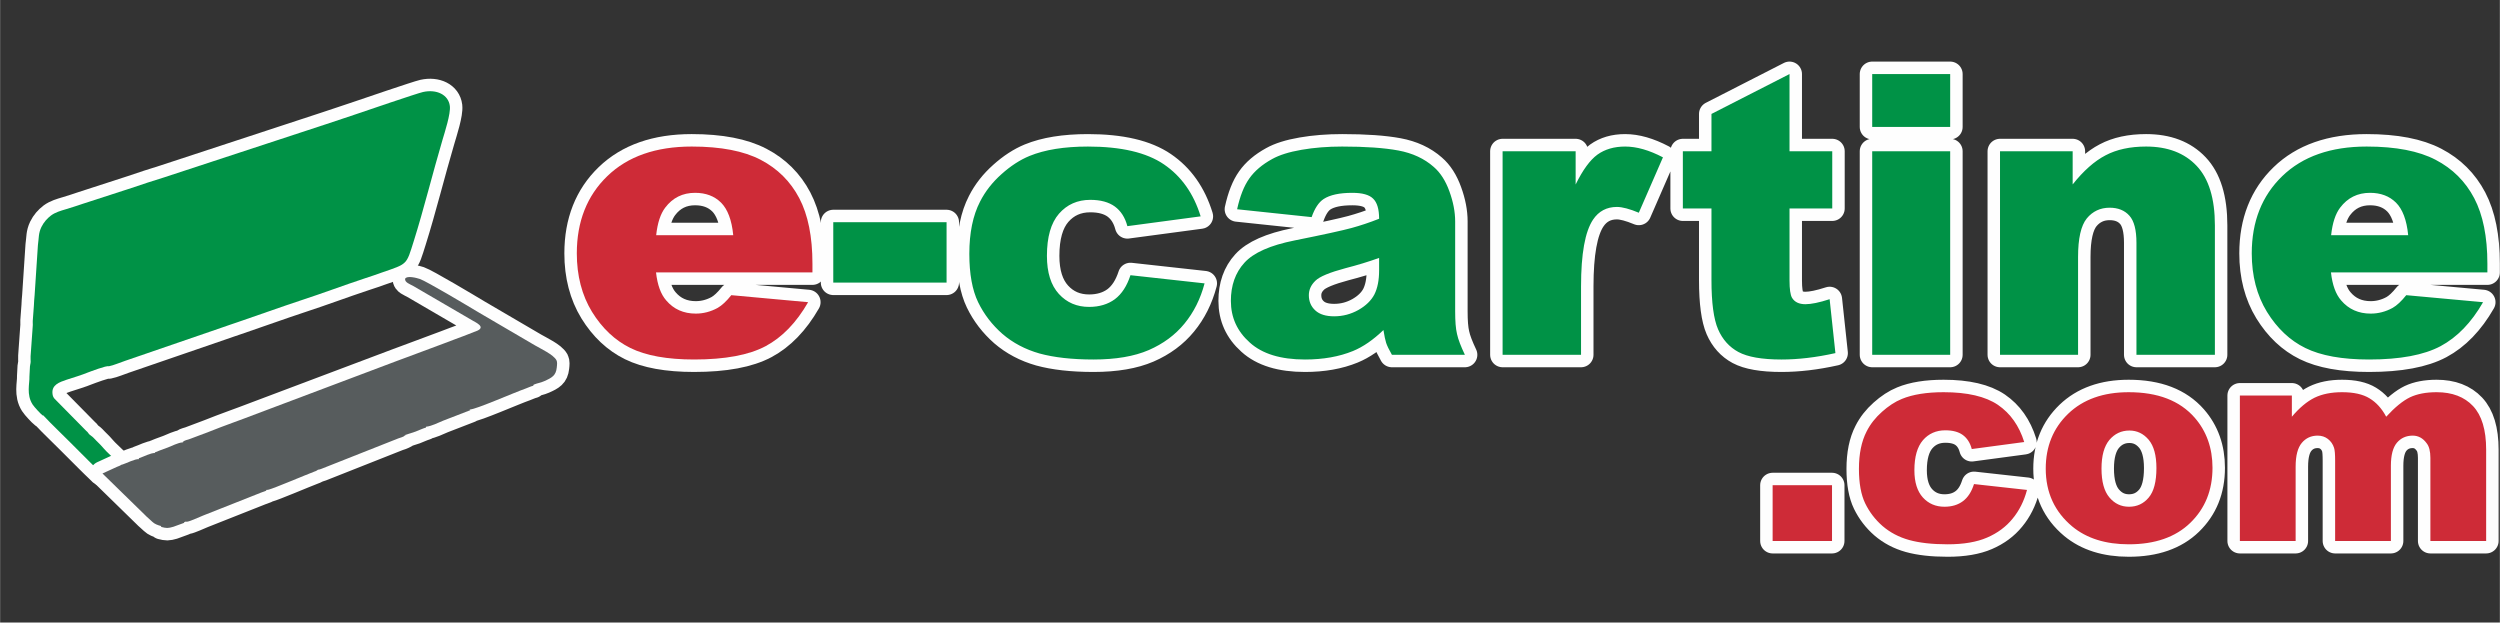 <?xml version="1.0" encoding="UTF-8"?> <svg xmlns="http://www.w3.org/2000/svg" xmlns:xlink="http://www.w3.org/1999/xlink" xmlns:xodm="http://www.corel.com/coreldraw/odm/2003" xml:space="preserve" width="1004px" height="250px" version="1.1" style="shape-rendering:geometricPrecision; text-rendering:geometricPrecision; image-rendering:optimizeQuality; fill-rule:evenodd; clip-rule:evenodd" viewBox="0 0 324.1 80.71"><rect x="0" y="0" width="324.1" height="80.71" fill="#333333" stroke="none"/> <defs> <style type="text/css"> .str2 {stroke:#FEFEFE;stroke-width:3.23;stroke-linecap:round;stroke-linejoin:round;stroke-miterlimit:22.926} .str0 {stroke:#FEFEFE;stroke-width:3.23;stroke-linecap:round;stroke-linejoin:round;stroke-miterlimit:22.926} .str1 {stroke:#FEFEFE;stroke-width:3.23;stroke-linecap:round;stroke-linejoin:round;stroke-miterlimit:22.926} .fil0 {fill:none} .fil3 {fill:none;fill-rule:nonzero} .fil1 {fill:#009246} .fil2 {fill:#575C5D} .fil5 {fill:#009246;fill-rule:nonzero} .fil4 {fill:#CE2B37;fill-rule:nonzero} </style> </defs> <g id="Layer_x0020_1">  <polygon class="fil0" points="0,0 322.83,0 322.83,80.71 0,80.71 "></polygon> <g> <path class="fil0 str0" d="M14.49 60.97l1.31 -0.58c-0.49,-0.41 -0.39,-0.27 -0.99,-0.88 -0.39,-0.4 -0.97,-0.89 -1.38,-1.37 -0.6,-0.7 -0.72,-0.73 -1.31,-1.37 -0.2,-0.21 -0.33,-0.25 -0.52,-0.42 -0.22,-0.21 -0.16,-0.27 -0.44,-0.49l-4.11 -4.17c-0.14,-0.17 -0.23,-0.34 -0.26,-0.64 -0.13,-1.16 0.9,-1.5 1.84,-1.82 0.92,-0.3 1.88,-0.58 2.76,-0.94 0.22,-0.08 2.45,-0.94 2.7,-0.8 0.59,-0.11 1.5,-0.5 2.1,-0.7l12.51 -4.3c0.67,-0.22 1.31,-0.47 2.04,-0.7l4.15 -1.44c1.47,-0.51 2.72,-0.95 4.15,-1.42 2.76,-0.9 5.52,-1.94 8.3,-2.86 0.69,-0.22 1.44,-0.48 2.11,-0.72 3.44,-1.19 3.19,-0.96 4.19,-4.12 1.25,-3.96 2.49,-8.95 3.7,-13.04 0.31,-1.06 1.09,-3.43 0.97,-4.44 -0.18,-1.48 -1.73,-2.21 -3.48,-1.82 -0.73,0.16 -7.65,2.52 -8.43,2.79 -0.68,0.23 -1.4,0.48 -2.12,0.71 -0.7,0.22 -1.37,0.46 -2.07,0.69l-20.98 6.89c-1.42,0.44 -2.82,0.89 -4.21,1.37l-6.35 2.06c-0.69,0.22 -1.37,0.47 -2.08,0.67 -0.77,0.23 -1.42,0.41 -1.99,0.83 -0.51,0.39 -0.94,0.87 -1.25,1.5 -0.39,0.82 -0.31,1.34 -0.45,2.35l-0.43 6.52c-0.04,0.33 -0.08,1 -0.09,1.3l-0.15 2.02c-0.02,0.24 0.03,0.39 0,0.64l-0.28 3.93c-0.02,0.25 0.02,0.48 0.01,0.72 -0.02,0.31 -0.07,0.29 -0.09,0.58l-0.07 1.31c0.04,0.89 -0.42,2.34 0.41,3.63 0.2,0.32 1.08,1.26 1.31,1.43 0.04,-0.01 -0.01,-0.12 0.26,0.18 0.89,0.96 2.31,2.29 3.3,3.3l2.39 2.39c0.4,0.43 0.8,0.76 1.21,1.18 0.7,0.71 0.49,0.57 1.45,0.18 0.08,-0.03 0.21,-0.08 0.36,-0.13z"></path> <path id="_1" class="fil1" d="M14.49 60.97l1.31 -0.58c-0.49,-0.41 -0.39,-0.27 -0.99,-0.88 -0.39,-0.4 -0.97,-0.89 -1.38,-1.37 -0.6,-0.7 -0.72,-0.73 -1.31,-1.37 -0.2,-0.21 -0.33,-0.25 -0.52,-0.42 -0.22,-0.21 -0.16,-0.27 -0.44,-0.49l-4.11 -4.17c-0.14,-0.17 -0.23,-0.34 -0.26,-0.64 -0.13,-1.16 0.9,-1.5 1.84,-1.82 0.92,-0.3 1.88,-0.58 2.76,-0.94 0.22,-0.08 2.45,-0.94 2.7,-0.8 0.59,-0.11 1.5,-0.5 2.1,-0.7l12.51 -4.3c0.67,-0.22 1.31,-0.47 2.04,-0.7l4.15 -1.44c1.47,-0.51 2.72,-0.95 4.15,-1.42 2.76,-0.9 5.52,-1.94 8.3,-2.86 0.69,-0.22 1.44,-0.48 2.11,-0.72 3.44,-1.19 3.19,-0.96 4.19,-4.12 1.25,-3.96 2.49,-8.95 3.7,-13.04 0.31,-1.06 1.09,-3.43 0.97,-4.44 -0.18,-1.48 -1.73,-2.21 -3.48,-1.82 -0.73,0.16 -7.65,2.52 -8.43,2.79 -0.68,0.23 -1.4,0.48 -2.12,0.71 -0.7,0.22 -1.37,0.46 -2.07,0.69l-20.98 6.89c-1.42,0.44 -2.82,0.89 -4.21,1.37l-6.35 2.06c-0.69,0.22 -1.37,0.47 -2.08,0.67 -0.77,0.23 -1.42,0.41 -1.99,0.83 -0.51,0.39 -0.94,0.87 -1.25,1.5 -0.39,0.82 -0.31,1.34 -0.45,2.35l-0.43 6.52c-0.04,0.33 -0.08,1 -0.09,1.3l-0.15 2.02c-0.02,0.24 0.03,0.39 0,0.64l-0.28 3.93c-0.02,0.25 0.02,0.48 0.01,0.72 -0.02,0.31 -0.07,0.29 -0.09,0.58l-0.07 1.31c0.04,0.89 -0.42,2.34 0.41,3.63 0.2,0.32 1.08,1.26 1.31,1.43 0.04,-0.01 -0.01,-0.12 0.26,0.18 0.89,0.96 2.31,2.29 3.3,3.3l2.39 2.39c0.4,0.43 0.8,0.76 1.21,1.18 0.7,0.71 0.49,0.57 1.45,0.18 0.08,-0.03 0.21,-0.08 0.36,-0.13z"></path> </g> <g> <path class="fil0 str1" d="M13.27 61.39l1.85 -0.85c0.27,-0.1 0.51,-0.2 0.61,-0.28l0.06 -0.03 0.06 0c0.59,-0.19 1.61,-0.74 2.14,-0.7 0,-0.01 0,-0.01 0,-0.01 0,0 0,0 0,0l0 0 0 -0.11c0.64,-0.2 1.49,-0.69 2.1,-0.68 0.03,-0.11 -0.36,0.04 0.64,-0.34 0.37,-0.14 0.67,-0.24 1.01,-0.37 0.48,-0.19 1.37,-0.63 1.88,-0.66 0.01,0 0.01,0 0.01,0 0.03,0 0.06,0 0.08,0 0.04,-0.08 0.05,-0.11 0.04,-0.12 -0.01,-0.03 -0.12,0.1 -0.13,0.12 0,0 0,0 0.01,0 0.01,-0.01 0.03,-0.03 0.08,-0.08 0.01,-0.02 0.03,-0.03 0.04,-0.04 0.21,-0.17 0.64,-0.24 0.86,-0.33l2.42 -0.91c2.06,-0.83 4.06,-1.51 6.15,-2.32l18.31 -6.9c0.44,-0.16 0.84,-0.31 1.27,-0.47l4.91 -1.83c0.89,-0.35 1.61,-0.6 2.42,-0.91l1.82 -0.71c1.03,-0.5 -0.24,-1.05 -0.69,-1.32l-7.69 -4.48c-0.38,-0.21 -1.1,-0.45 -1.02,-0.92 0.23,-0.45 1.53,-0.1 1.91,0.03 0.86,0.29 6.37,3.58 7.53,4.28l7.4 4.33c0.75,0.44 2.38,1.19 2.78,1.92 0.12,0.24 0.09,0.52 0.04,0.97 -0.11,1.01 -0.6,1.3 -1.65,1.76 -0.47,0.21 -0.8,0.23 -1.23,0.4 -0.1,0.04 -0.15,0.05 -0.16,0.15 0,0 0,0.02 0,0.03 -0.36,0.09 -0.67,0.25 -1,0.37 -1.37,0.47 -6.51,2.73 -7.18,2.7 0,0 0,0 -0.01,0 -0.14,0.16 0,-0.15 0.01,0 0,0.01 0,0.02 0,0.03 0,0 0.02,0.01 -0.01,0.08l-2.82 1.09c-0.28,0.11 -0.44,0.18 -0.67,0.26 -0.74,0.29 -1.42,0.69 -2.23,0.79l0 0.1c-0.46,0.14 -0.87,0.34 -1.36,0.53l-1.39 0.45c0,0.04 0,0.06 0,0.07 0.04,0.1 0.22,-0.21 0,0 0,0 0,0 0,0 -0.18,0.18 -0.61,0.27 -0.84,0.36l-10.01 3.96c-0.33,0.14 -0.34,0.02 -0.55,0.2 0,0 -0.02,0.02 -0.03,0.02 -0.09,0.06 -0.2,0.09 -0.31,0.13 -1.24,0.47 -5.2,2.16 -5.93,2.34 -0.19,0.05 -0.19,0.01 -0.26,0.03 -0.02,0 -0.04,0 -0.06,0.01 -0.07,0.01 -0.03,-0.02 0,0 0.02,0.01 0.03,0.02 0.03,0.06 0,0 0,0.02 0,0.03 -0.44,0.15 -0.96,0.36 -1.36,0.52l-6.85 2.71c-0.41,0.17 -1.64,0.73 -2.03,0.79 -0.23,0.03 -0.07,-0.06 -0.33,0.03 -0.15,0.06 -0.06,0.03 -0.08,0.12l-1.4 0.51c-0.71,0.2 -0.86,0.2 -1.57,0.02 -0.01,-0.01 -0.02,-0.03 -0.03,-0.04 -0.05,-0.08 -0.02,0.02 0,0 0.01,0 0.01,-0.01 0.01,-0.03l0.02 -0.04c-0.47,-0.12 -0.87,-0.28 -1.15,-0.55 -0.38,-0.38 -0.64,-0.55 -0.98,-0.91l-5.49 -5.36z"></path> <path id="_1_31" class="fil2" d="M13.27 61.39l1.85 -0.85c0.27,-0.1 0.51,-0.2 0.61,-0.28l0.06 -0.03 0.06 0c0.59,-0.19 1.61,-0.74 2.14,-0.7 0,-0.01 0,-0.01 0,-0.01 0,0 0,0 0,0l0 0 0 -0.11c0.64,-0.2 1.49,-0.69 2.1,-0.68 0.03,-0.11 -0.36,0.04 0.64,-0.34 0.37,-0.14 0.67,-0.24 1.01,-0.37 0.48,-0.19 1.37,-0.63 1.88,-0.66 0.01,0 0.01,0 0.01,0 0.03,0 0.06,0 0.08,0 0.04,-0.08 0.05,-0.11 0.04,-0.12 -0.01,-0.03 -0.12,0.1 -0.13,0.12 0,0 0,0 0.01,0 0.01,-0.01 0.03,-0.03 0.08,-0.08 0.01,-0.02 0.03,-0.03 0.04,-0.04 0.21,-0.17 0.64,-0.24 0.86,-0.33l2.42 -0.91c2.06,-0.83 4.06,-1.51 6.15,-2.32l18.31 -6.9c0.44,-0.16 0.84,-0.31 1.27,-0.47l4.91 -1.83c0.89,-0.35 1.61,-0.6 2.42,-0.91l1.82 -0.71c1.03,-0.5 -0.24,-1.05 -0.69,-1.32l-7.69 -4.48c-0.38,-0.21 -1.1,-0.45 -1.02,-0.92 0.23,-0.45 1.53,-0.1 1.91,0.03 0.86,0.29 6.37,3.58 7.53,4.28l7.4 4.33c0.75,0.44 2.38,1.19 2.78,1.92 0.12,0.24 0.09,0.52 0.04,0.97 -0.11,1.01 -0.6,1.3 -1.65,1.76 -0.47,0.21 -0.8,0.23 -1.23,0.4 -0.1,0.04 -0.15,0.05 -0.16,0.15 0,0 0,0.02 0,0.03 -0.36,0.09 -0.67,0.25 -1,0.37 -1.37,0.47 -6.51,2.73 -7.18,2.7 0,0 0,0 -0.01,0 -0.14,0.16 0,-0.15 0.01,0 0,0.01 0,0.02 0,0.03 0,0 0.02,0.01 -0.01,0.08l-2.82 1.09c-0.28,0.11 -0.44,0.18 -0.67,0.26 -0.74,0.29 -1.42,0.69 -2.23,0.79l0 0.1c-0.46,0.14 -0.87,0.34 -1.36,0.53l-1.39 0.45c0,0.04 0,0.06 0,0.07 0.04,0.1 0.22,-0.21 0,0 0,0 0,0 0,0 -0.18,0.18 -0.61,0.27 -0.84,0.36l-10.01 3.96c-0.33,0.14 -0.34,0.02 -0.55,0.2 0,0 -0.02,0.02 -0.03,0.02 -0.09,0.06 -0.2,0.09 -0.31,0.13 -1.24,0.47 -5.2,2.16 -5.93,2.34 -0.19,0.05 -0.19,0.01 -0.26,0.03 -0.02,0 -0.04,0 -0.06,0.01 -0.07,0.01 -0.03,-0.02 0,0 0.02,0.01 0.03,0.02 0.03,0.06 0,0 0,0.02 0,0.03 -0.44,0.15 -0.96,0.36 -1.36,0.52l-6.85 2.71c-0.41,0.17 -1.64,0.73 -2.03,0.79 -0.23,0.03 -0.07,-0.06 -0.33,0.03 -0.15,0.06 -0.06,0.03 -0.08,0.12l-1.4 0.51c-0.71,0.2 -0.86,0.2 -1.57,0.02 -0.01,-0.01 -0.02,-0.03 -0.03,-0.04 -0.05,-0.08 -0.02,0.02 0,0 0.01,0 0.01,-0.01 0.01,-0.03l0.02 -0.04c-0.47,-0.12 -0.87,-0.28 -1.15,-0.55 -0.38,-0.38 -0.64,-0.55 -0.98,-0.91l-5.49 -5.36z"></path> </g> <g id="_2595027866320"> <g> <path class="fil3 str2" d="M105.32 35.32l-20.28 0c0.18,1.62 0.62,2.83 1.32,3.63 0.97,1.14 2.25,1.71 3.83,1.71 1,0 1.95,-0.25 2.84,-0.74 0.55,-0.31 1.14,-0.86 1.77,-1.65l9.96 0.91c-1.52,2.65 -3.36,4.55 -5.51,5.7 -2.16,1.15 -5.25,1.73 -9.27,1.73 -3.5,0 -6.25,-0.5 -8.26,-1.49 -1.99,-0.98 -3.66,-2.55 -4.98,-4.69 -1.31,-2.15 -1.97,-4.68 -1.97,-7.58 0,-4.12 1.32,-7.47 3.96,-10.02 2.64,-2.55 6.29,-3.83 10.94,-3.83 3.78,0 6.76,0.58 8.94,1.72 2.19,1.14 3.86,2.8 5,4.97 1.14,2.17 1.71,5 1.71,8.49l0 1.14zm-10.27 -4.83c-0.19,-1.97 -0.73,-3.37 -1.58,-4.22 -0.86,-0.85 -1.98,-1.27 -3.37,-1.27 -1.61,0 -2.9,0.64 -3.87,1.92 -0.61,0.8 -1,1.99 -1.17,3.57l9.99 0z"></path> <path id="_1_32" class="fil4" d="M105.32 35.32l-20.28 0c0.18,1.62 0.62,2.83 1.32,3.63 0.97,1.14 2.25,1.71 3.83,1.71 1,0 1.95,-0.25 2.84,-0.74 0.55,-0.31 1.14,-0.86 1.77,-1.65l9.96 0.91c-1.52,2.65 -3.36,4.55 -5.51,5.7 -2.16,1.15 -5.25,1.73 -9.27,1.73 -3.5,0 -6.25,-0.5 -8.26,-1.49 -1.99,-0.98 -3.66,-2.55 -4.98,-4.69 -1.31,-2.15 -1.97,-4.68 -1.97,-7.58 0,-4.12 1.32,-7.47 3.96,-10.02 2.64,-2.55 6.29,-3.83 10.94,-3.83 3.78,0 6.76,0.58 8.94,1.72 2.19,1.14 3.86,2.8 5,4.97 1.14,2.17 1.71,5 1.71,8.49l0 1.14zm-10.27 -4.83c-0.19,-1.97 -0.73,-3.37 -1.58,-4.22 -0.86,-0.85 -1.98,-1.27 -3.37,-1.27 -1.61,0 -2.9,0.64 -3.87,1.92 -0.61,0.8 -1,1.99 -1.17,3.57l9.99 0z"></path> </g> <g> <path class="fil3 str2" d="M108.02 28.81l14.69 0 0 7.83 -14.69 0 0 -7.83zm38.53 6.87l9.61 1.06c-0.53,2.01 -1.4,3.75 -2.61,5.22 -1.2,1.47 -2.75,2.61 -4.63,3.43 -1.88,0.81 -4.26,1.22 -7.16,1.22 -2.81,0 -5.14,-0.27 -7,-0.78 -1.86,-0.53 -3.46,-1.38 -4.81,-2.54 -1.33,-1.17 -2.39,-2.54 -3.15,-4.11 -0.76,-1.58 -1.14,-3.67 -1.14,-6.27 0,-2.71 0.46,-4.97 1.39,-6.77 0.68,-1.34 1.61,-2.52 2.79,-3.57 1.17,-1.05 2.38,-1.84 3.62,-2.35 1.98,-0.81 4.5,-1.22 7.58,-1.22 4.31,0 7.59,0.77 9.85,2.31 2.26,1.54 3.85,3.78 4.76,6.74l-9.5 1.27c-0.3,-1.13 -0.84,-1.97 -1.63,-2.55 -0.79,-0.57 -1.85,-0.86 -3.18,-0.86 -1.67,0 -3.02,0.61 -4.06,1.8 -1.04,1.2 -1.56,3.02 -1.56,5.46 0,2.17 0.52,3.81 1.55,4.94 1.02,1.12 2.33,1.68 3.92,1.68 1.32,0 2.44,-0.34 3.34,-1 0.9,-0.68 1.57,-1.72 2.02,-3.11zm23.49 -7.53l-9.66 -1.02c0.37,-1.69 0.89,-3.02 1.58,-3.99 0.68,-0.97 1.67,-1.81 2.96,-2.52 0.93,-0.52 2.2,-0.92 3.82,-1.2 1.61,-0.28 3.37,-0.42 5.26,-0.42 3.02,0 5.45,0.17 7.28,0.51 1.83,0.34 3.37,1.05 4.59,2.13 0.86,0.74 1.54,1.8 2.03,3.16 0.5,1.37 0.75,2.67 0.75,3.92l0 11.66c0,1.24 0.07,2.22 0.24,2.92 0.15,0.71 0.5,1.6 1.02,2.7l-9.46 0c-0.39,-0.68 -0.63,-1.19 -0.75,-1.55 -0.11,-0.35 -0.23,-0.9 -0.35,-1.66 -1.32,1.27 -2.63,2.18 -3.95,2.72 -1.78,0.73 -3.86,1.1 -6.22,1.1 -3.15,0 -5.54,-0.73 -7.16,-2.2 -1.64,-1.46 -2.45,-3.26 -2.45,-5.4 0,-2 0.58,-3.66 1.76,-4.95 1.18,-1.3 3.35,-2.26 6.51,-2.89 3.79,-0.76 6.24,-1.3 7.37,-1.61 1.13,-0.31 2.32,-0.7 3.58,-1.2 0,-1.25 -0.26,-2.11 -0.78,-2.61 -0.5,-0.5 -1.4,-0.75 -2.69,-0.75 -1.65,0 -2.89,0.26 -3.72,0.8 -0.64,0.42 -1.16,1.2 -1.56,2.35zm8.75 5.29c-1.39,0.5 -2.84,0.94 -4.36,1.33 -2.05,0.55 -3.36,1.09 -3.9,1.63 -0.57,0.55 -0.85,1.17 -0.85,1.88 0,0.8 0.28,1.46 0.84,1.97 0.55,0.51 1.37,0.76 2.44,0.76 1.13,0 2.18,-0.28 3.16,-0.83 0.96,-0.55 1.65,-1.22 2.06,-2.01 0.4,-0.8 0.61,-1.83 0.61,-3.1l0 -1.63zm16.01 -13.83l9.47 0 0 4.31c0.92,-1.88 1.86,-3.17 2.82,-3.87 0.98,-0.7 2.17,-1.05 3.6,-1.05 1.5,0 3.13,0.47 4.9,1.4l-3.13 7.18c-1.2,-0.5 -2.15,-0.75 -2.84,-0.75 -1.32,0 -2.36,0.55 -3.09,1.64 -1.04,1.55 -1.56,4.44 -1.56,8.66l0 8.87 -10.17 0 0 -26.39zm37.2 -10.01l0 10.01 5.54 0 0 7.42 -5.54 0 0 9.34c0,1.12 0.11,1.86 0.32,2.23 0.33,0.56 0.91,0.84 1.74,0.84 0.75,0 1.79,-0.21 3.14,-0.65l0.75 6.99c-2.5,0.56 -4.83,0.83 -7,0.83 -2.52,0 -4.38,-0.33 -5.57,-0.97 -1.19,-0.64 -2.07,-1.63 -2.64,-2.94 -0.57,-1.31 -0.86,-3.45 -0.86,-6.39l0 -9.28 -3.71 0 0 -7.42 3.71 0 0 -4.84 10.12 -5.17zm10.72 0l10.11 0 0 6.86 -10.11 0 0 -6.86zm0 10.01l10.11 0 0 26.39 -10.11 0 0 -26.39zm16.57 0l9.42 0 0 4.3c1.41,-1.77 2.82,-3.02 4.26,-3.77 1.44,-0.76 3.19,-1.14 5.26,-1.14 2.79,0 4.97,0.83 6.55,2.5 1.58,1.66 2.37,4.24 2.37,7.72l0 16.78 -10.17 0 0 -14.52c0,-1.66 -0.3,-2.83 -0.91,-3.51 -0.61,-0.69 -1.47,-1.04 -2.57,-1.04 -1.21,0 -2.2,0.47 -2.96,1.39 -0.75,0.93 -1.13,2.59 -1.13,5l0 12.68 -10.12 0 0 -26.39zm63.19 15.71l-20.28 0c0.18,1.62 0.62,2.83 1.32,3.63 0.97,1.14 2.25,1.71 3.83,1.71 1,0 1.95,-0.25 2.84,-0.74 0.55,-0.31 1.14,-0.86 1.77,-1.65l9.96 0.91c-1.52,2.65 -3.36,4.55 -5.51,5.7 -2.16,1.15 -5.25,1.73 -9.27,1.73 -3.5,0 -6.25,-0.5 -8.26,-1.49 -2,-0.98 -3.66,-2.55 -4.98,-4.69 -1.31,-2.15 -1.97,-4.68 -1.97,-7.58 0,-4.12 1.32,-7.47 3.96,-10.02 2.64,-2.55 6.29,-3.83 10.94,-3.83 3.78,0 6.76,0.58 8.94,1.72 2.19,1.14 3.86,2.8 5,4.97 1.14,2.17 1.71,5 1.71,8.49l0 1.14zm-10.27 -4.83c-0.19,-1.97 -0.73,-3.37 -1.58,-4.22 -0.86,-0.85 -1.98,-1.27 -3.37,-1.27 -1.61,0 -2.9,0.64 -3.87,1.92 -0.61,0.8 -1,1.99 -1.17,3.57l9.99 0z"></path> <path id="_1_33" class="fil5" d="M108.02 28.81l14.69 0 0 7.83 -14.69 0 0 -7.83zm38.53 6.87l9.61 1.06c-0.53,2.01 -1.4,3.75 -2.61,5.22 -1.2,1.47 -2.75,2.61 -4.63,3.43 -1.88,0.81 -4.26,1.22 -7.16,1.22 -2.81,0 -5.14,-0.27 -7,-0.78 -1.86,-0.53 -3.46,-1.38 -4.81,-2.54 -1.33,-1.17 -2.39,-2.54 -3.15,-4.11 -0.76,-1.58 -1.14,-3.67 -1.14,-6.27 0,-2.71 0.46,-4.97 1.39,-6.77 0.68,-1.34 1.61,-2.52 2.79,-3.57 1.17,-1.05 2.38,-1.84 3.62,-2.35 1.98,-0.81 4.5,-1.22 7.58,-1.22 4.31,0 7.59,0.77 9.85,2.31 2.26,1.54 3.85,3.78 4.76,6.74l-9.5 1.27c-0.3,-1.13 -0.84,-1.97 -1.63,-2.55 -0.79,-0.57 -1.85,-0.86 -3.18,-0.86 -1.67,0 -3.02,0.61 -4.06,1.8 -1.04,1.2 -1.56,3.02 -1.56,5.46 0,2.17 0.52,3.81 1.55,4.94 1.02,1.12 2.33,1.68 3.92,1.68 1.32,0 2.44,-0.34 3.34,-1 0.9,-0.68 1.57,-1.72 2.02,-3.11zm23.49 -7.53l-9.66 -1.02c0.37,-1.69 0.89,-3.02 1.58,-3.99 0.68,-0.97 1.67,-1.81 2.96,-2.52 0.93,-0.52 2.2,-0.92 3.82,-1.2 1.61,-0.28 3.37,-0.42 5.26,-0.42 3.02,0 5.45,0.17 7.28,0.51 1.83,0.34 3.37,1.05 4.59,2.13 0.86,0.74 1.54,1.8 2.03,3.16 0.5,1.37 0.75,2.67 0.75,3.92l0 11.66c0,1.24 0.07,2.22 0.24,2.92 0.15,0.71 0.5,1.6 1.02,2.7l-9.46 0c-0.39,-0.68 -0.63,-1.19 -0.75,-1.55 -0.11,-0.35 -0.23,-0.9 -0.35,-1.66 -1.32,1.27 -2.63,2.18 -3.95,2.72 -1.78,0.73 -3.86,1.1 -6.22,1.1 -3.15,0 -5.54,-0.73 -7.16,-2.2 -1.64,-1.46 -2.45,-3.26 -2.45,-5.4 0,-2 0.58,-3.66 1.76,-4.95 1.18,-1.3 3.35,-2.26 6.51,-2.89 3.79,-0.76 6.24,-1.3 7.37,-1.61 1.13,-0.31 2.32,-0.7 3.58,-1.2 0,-1.25 -0.26,-2.11 -0.78,-2.61 -0.5,-0.5 -1.4,-0.75 -2.69,-0.75 -1.65,0 -2.89,0.26 -3.72,0.8 -0.64,0.42 -1.16,1.2 -1.56,2.35zm8.75 5.29c-1.39,0.5 -2.84,0.94 -4.36,1.33 -2.05,0.55 -3.36,1.09 -3.9,1.63 -0.57,0.55 -0.85,1.17 -0.85,1.88 0,0.8 0.28,1.46 0.84,1.97 0.55,0.51 1.37,0.76 2.44,0.76 1.13,0 2.18,-0.28 3.16,-0.83 0.96,-0.55 1.65,-1.22 2.06,-2.01 0.4,-0.8 0.61,-1.83 0.61,-3.1l0 -1.63zm16.01 -13.83l9.47 0 0 4.31c0.92,-1.88 1.86,-3.17 2.82,-3.87 0.98,-0.7 2.17,-1.05 3.6,-1.05 1.5,0 3.13,0.47 4.9,1.4l-3.13 7.18c-1.2,-0.5 -2.15,-0.75 -2.84,-0.75 -1.32,0 -2.36,0.55 -3.09,1.64 -1.04,1.55 -1.56,4.44 -1.56,8.66l0 8.87 -10.17 0 0 -26.39zm37.2 -10.01l0 10.01 5.54 0 0 7.42 -5.54 0 0 9.34c0,1.12 0.11,1.86 0.32,2.23 0.33,0.56 0.91,0.84 1.74,0.84 0.75,0 1.79,-0.21 3.14,-0.65l0.75 6.99c-2.5,0.56 -4.83,0.83 -7,0.83 -2.52,0 -4.38,-0.33 -5.57,-0.97 -1.19,-0.64 -2.07,-1.63 -2.64,-2.94 -0.57,-1.31 -0.86,-3.45 -0.86,-6.39l0 -9.28 -3.71 0 0 -7.42 3.71 0 0 -4.84 10.12 -5.17zm10.72 0l10.11 0 0 6.86 -10.11 0 0 -6.86zm0 10.01l10.11 0 0 26.39 -10.11 0 0 -26.39zm16.57 0l9.42 0 0 4.3c1.41,-1.77 2.82,-3.02 4.26,-3.77 1.44,-0.76 3.19,-1.14 5.26,-1.14 2.79,0 4.97,0.83 6.55,2.5 1.58,1.66 2.37,4.24 2.37,7.72l0 16.78 -10.17 0 0 -14.52c0,-1.66 -0.3,-2.83 -0.91,-3.51 -0.61,-0.69 -1.47,-1.04 -2.57,-1.04 -1.21,0 -2.2,0.47 -2.96,1.39 -0.75,0.93 -1.13,2.59 -1.13,5l0 12.68 -10.12 0 0 -26.39zm63.19 15.71l-20.28 0c0.18,1.62 0.62,2.83 1.32,3.63 0.97,1.14 2.25,1.71 3.83,1.71 1,0 1.95,-0.25 2.84,-0.74 0.55,-0.31 1.14,-0.86 1.77,-1.65l9.96 0.91c-1.52,2.65 -3.36,4.55 -5.51,5.7 -2.16,1.15 -5.25,1.73 -9.27,1.73 -3.5,0 -6.25,-0.5 -8.26,-1.49 -2,-0.98 -3.66,-2.55 -4.98,-4.69 -1.31,-2.15 -1.97,-4.68 -1.97,-7.58 0,-4.12 1.32,-7.47 3.96,-10.02 2.64,-2.55 6.29,-3.83 10.94,-3.83 3.78,0 6.76,0.58 8.94,1.72 2.19,1.14 3.86,2.8 5,4.97 1.14,2.17 1.71,5 1.71,8.49l0 1.14zm-10.27 -4.83c-0.19,-1.97 -0.73,-3.37 -1.58,-4.22 -0.86,-0.85 -1.98,-1.27 -3.37,-1.27 -1.61,0 -2.9,0.64 -3.87,1.92 -0.61,0.8 -1,1.99 -1.17,3.57l9.99 0z"></path> </g> </g> <g> <path class="fil3 str2" d="M229.81 62.91l7.7 0 0 7.23 -7.7 0 0 -7.23zm26.11 -0.15l6.87 0.76c-0.38,1.44 -1,2.68 -1.87,3.73 -0.85,1.05 -1.96,1.87 -3.31,2.45 -1.33,0.58 -3.04,0.87 -5.11,0.87 -2.01,0 -3.67,-0.19 -5,-0.56 -1.33,-0.37 -2.47,-0.98 -3.44,-1.81 -0.95,-0.83 -1.7,-1.81 -2.25,-2.94 -0.54,-1.12 -0.81,-2.61 -0.81,-4.47 0,-1.94 0.33,-3.56 0.99,-4.84 0.48,-0.96 1.15,-1.8 1.99,-2.55 0.84,-0.75 1.7,-1.32 2.59,-1.68 1.41,-0.58 3.22,-0.87 5.41,-0.87 3.08,0 5.43,0.55 7.04,1.64 1.62,1.11 2.75,2.71 3.41,4.82l-6.8 0.91c-0.21,-0.8 -0.6,-1.41 -1.16,-1.82 -0.56,-0.41 -1.32,-0.61 -2.27,-0.61 -1.19,0 -2.16,0.43 -2.9,1.28 -0.74,0.86 -1.11,2.16 -1.11,3.9 0,1.55 0.37,2.72 1.1,3.53 0.73,0.8 1.66,1.2 2.8,1.2 0.95,0 1.75,-0.24 2.39,-0.72 0.65,-0.48 1.12,-1.22 1.44,-2.22zm9.3 -2c0,-2.88 0.97,-5.25 2.91,-7.12 1.94,-1.86 4.55,-2.79 7.84,-2.79 3.78,0 6.62,1.09 8.55,3.29 1.54,1.76 2.32,3.94 2.32,6.51 0,2.91 -0.96,5.28 -2.88,7.14 -1.92,1.86 -4.58,2.78 -7.97,2.78 -3.02,0 -5.46,-0.77 -7.33,-2.31 -2.29,-1.91 -3.44,-4.41 -3.44,-7.5zm7.23 -0.01c0,1.69 0.34,2.94 1.02,3.74 0.68,0.81 1.52,1.21 2.55,1.21 1.04,0 1.89,-0.4 2.55,-1.19 0.67,-0.79 1,-2.07 1,-3.82 0,-1.65 -0.33,-2.86 -1,-3.67 -0.68,-0.8 -1.51,-1.2 -2.5,-1.2 -1.05,0 -1.91,0.41 -2.6,1.22 -0.68,0.82 -1.02,2.05 -1.02,3.71zm17.94 -9.47l6.74 0 0 2.75c0.97,-1.15 1.95,-1.97 2.93,-2.46 0.99,-0.48 2.18,-0.72 3.58,-0.72 1.5,0 2.69,0.26 3.57,0.8 0.87,0.53 1.59,1.32 2.15,2.38 1.13,-1.23 2.16,-2.07 3.09,-2.52 0.93,-0.44 2.08,-0.66 3.45,-0.66 2.02,0 3.59,0.6 4.72,1.8 1.13,1.2 1.7,3.08 1.7,5.64l0 11.85 -7.23 0 0 -10.77c0,-0.86 -0.16,-1.5 -0.49,-1.91 -0.48,-0.66 -1.09,-0.98 -1.8,-0.98 -0.85,0 -1.53,0.31 -2.05,0.92 -0.52,0.62 -0.78,1.61 -0.78,2.98l0 9.76 -7.23 0 0 -10.39c0,-0.83 -0.04,-1.4 -0.14,-1.69 -0.15,-0.47 -0.42,-0.86 -0.8,-1.15 -0.38,-0.29 -0.82,-0.43 -1.33,-0.43 -0.83,0 -1.52,0.31 -2.05,0.94 -0.53,0.63 -0.8,1.65 -0.8,3.09l0 9.63 -7.23 0 0 -18.86z"></path> <path id="_1_34" class="fil4" d="M229.81 62.91l7.7 0 0 7.23 -7.7 0 0 -7.23zm26.11 -0.15l6.87 0.76c-0.38,1.44 -1,2.68 -1.87,3.73 -0.85,1.05 -1.96,1.87 -3.31,2.45 -1.33,0.58 -3.04,0.87 -5.11,0.87 -2.01,0 -3.67,-0.19 -5,-0.56 -1.33,-0.37 -2.47,-0.98 -3.44,-1.81 -0.95,-0.83 -1.7,-1.81 -2.25,-2.94 -0.54,-1.12 -0.81,-2.61 -0.81,-4.47 0,-1.94 0.33,-3.56 0.99,-4.84 0.48,-0.96 1.15,-1.8 1.99,-2.55 0.84,-0.75 1.7,-1.32 2.59,-1.68 1.41,-0.58 3.22,-0.87 5.41,-0.87 3.08,0 5.43,0.55 7.04,1.64 1.62,1.11 2.75,2.71 3.41,4.82l-6.8 0.91c-0.21,-0.8 -0.6,-1.41 -1.16,-1.82 -0.56,-0.41 -1.32,-0.61 -2.27,-0.61 -1.19,0 -2.16,0.43 -2.9,1.28 -0.74,0.86 -1.11,2.16 -1.11,3.9 0,1.55 0.37,2.72 1.1,3.53 0.73,0.8 1.66,1.2 2.8,1.2 0.95,0 1.75,-0.24 2.39,-0.72 0.65,-0.48 1.12,-1.22 1.44,-2.22zm9.3 -2c0,-2.88 0.97,-5.25 2.91,-7.12 1.94,-1.86 4.55,-2.79 7.84,-2.79 3.78,0 6.62,1.09 8.55,3.29 1.54,1.76 2.32,3.94 2.32,6.51 0,2.91 -0.96,5.28 -2.88,7.14 -1.92,1.86 -4.58,2.78 -7.97,2.78 -3.02,0 -5.46,-0.77 -7.33,-2.31 -2.29,-1.91 -3.44,-4.41 -3.44,-7.5zm7.23 -0.01c0,1.69 0.34,2.94 1.02,3.74 0.68,0.81 1.52,1.21 2.55,1.21 1.04,0 1.89,-0.4 2.55,-1.19 0.67,-0.79 1,-2.07 1,-3.82 0,-1.65 -0.33,-2.86 -1,-3.67 -0.68,-0.8 -1.51,-1.2 -2.5,-1.2 -1.05,0 -1.91,0.41 -2.6,1.22 -0.68,0.82 -1.02,2.05 -1.02,3.71zm17.94 -9.47l6.74 0 0 2.75c0.97,-1.15 1.95,-1.97 2.93,-2.46 0.99,-0.48 2.18,-0.72 3.58,-0.72 1.5,0 2.69,0.26 3.57,0.8 0.87,0.53 1.59,1.32 2.15,2.38 1.13,-1.23 2.16,-2.07 3.09,-2.52 0.93,-0.44 2.08,-0.66 3.45,-0.66 2.02,0 3.59,0.6 4.72,1.8 1.13,1.2 1.7,3.08 1.7,5.64l0 11.85 -7.23 0 0 -10.77c0,-0.86 -0.16,-1.5 -0.49,-1.91 -0.48,-0.66 -1.09,-0.98 -1.8,-0.98 -0.85,0 -1.53,0.31 -2.05,0.92 -0.52,0.62 -0.78,1.61 -0.78,2.98l0 9.76 -7.23 0 0 -10.39c0,-0.83 -0.04,-1.4 -0.14,-1.69 -0.15,-0.47 -0.42,-0.86 -0.8,-1.15 -0.38,-0.29 -0.82,-0.43 -1.33,-0.43 -0.83,0 -1.52,0.31 -2.05,0.94 -0.53,0.63 -0.8,1.65 -0.8,3.09l0 9.63 -7.23 0 0 -18.86z"></path> </g> </g> </svg> 